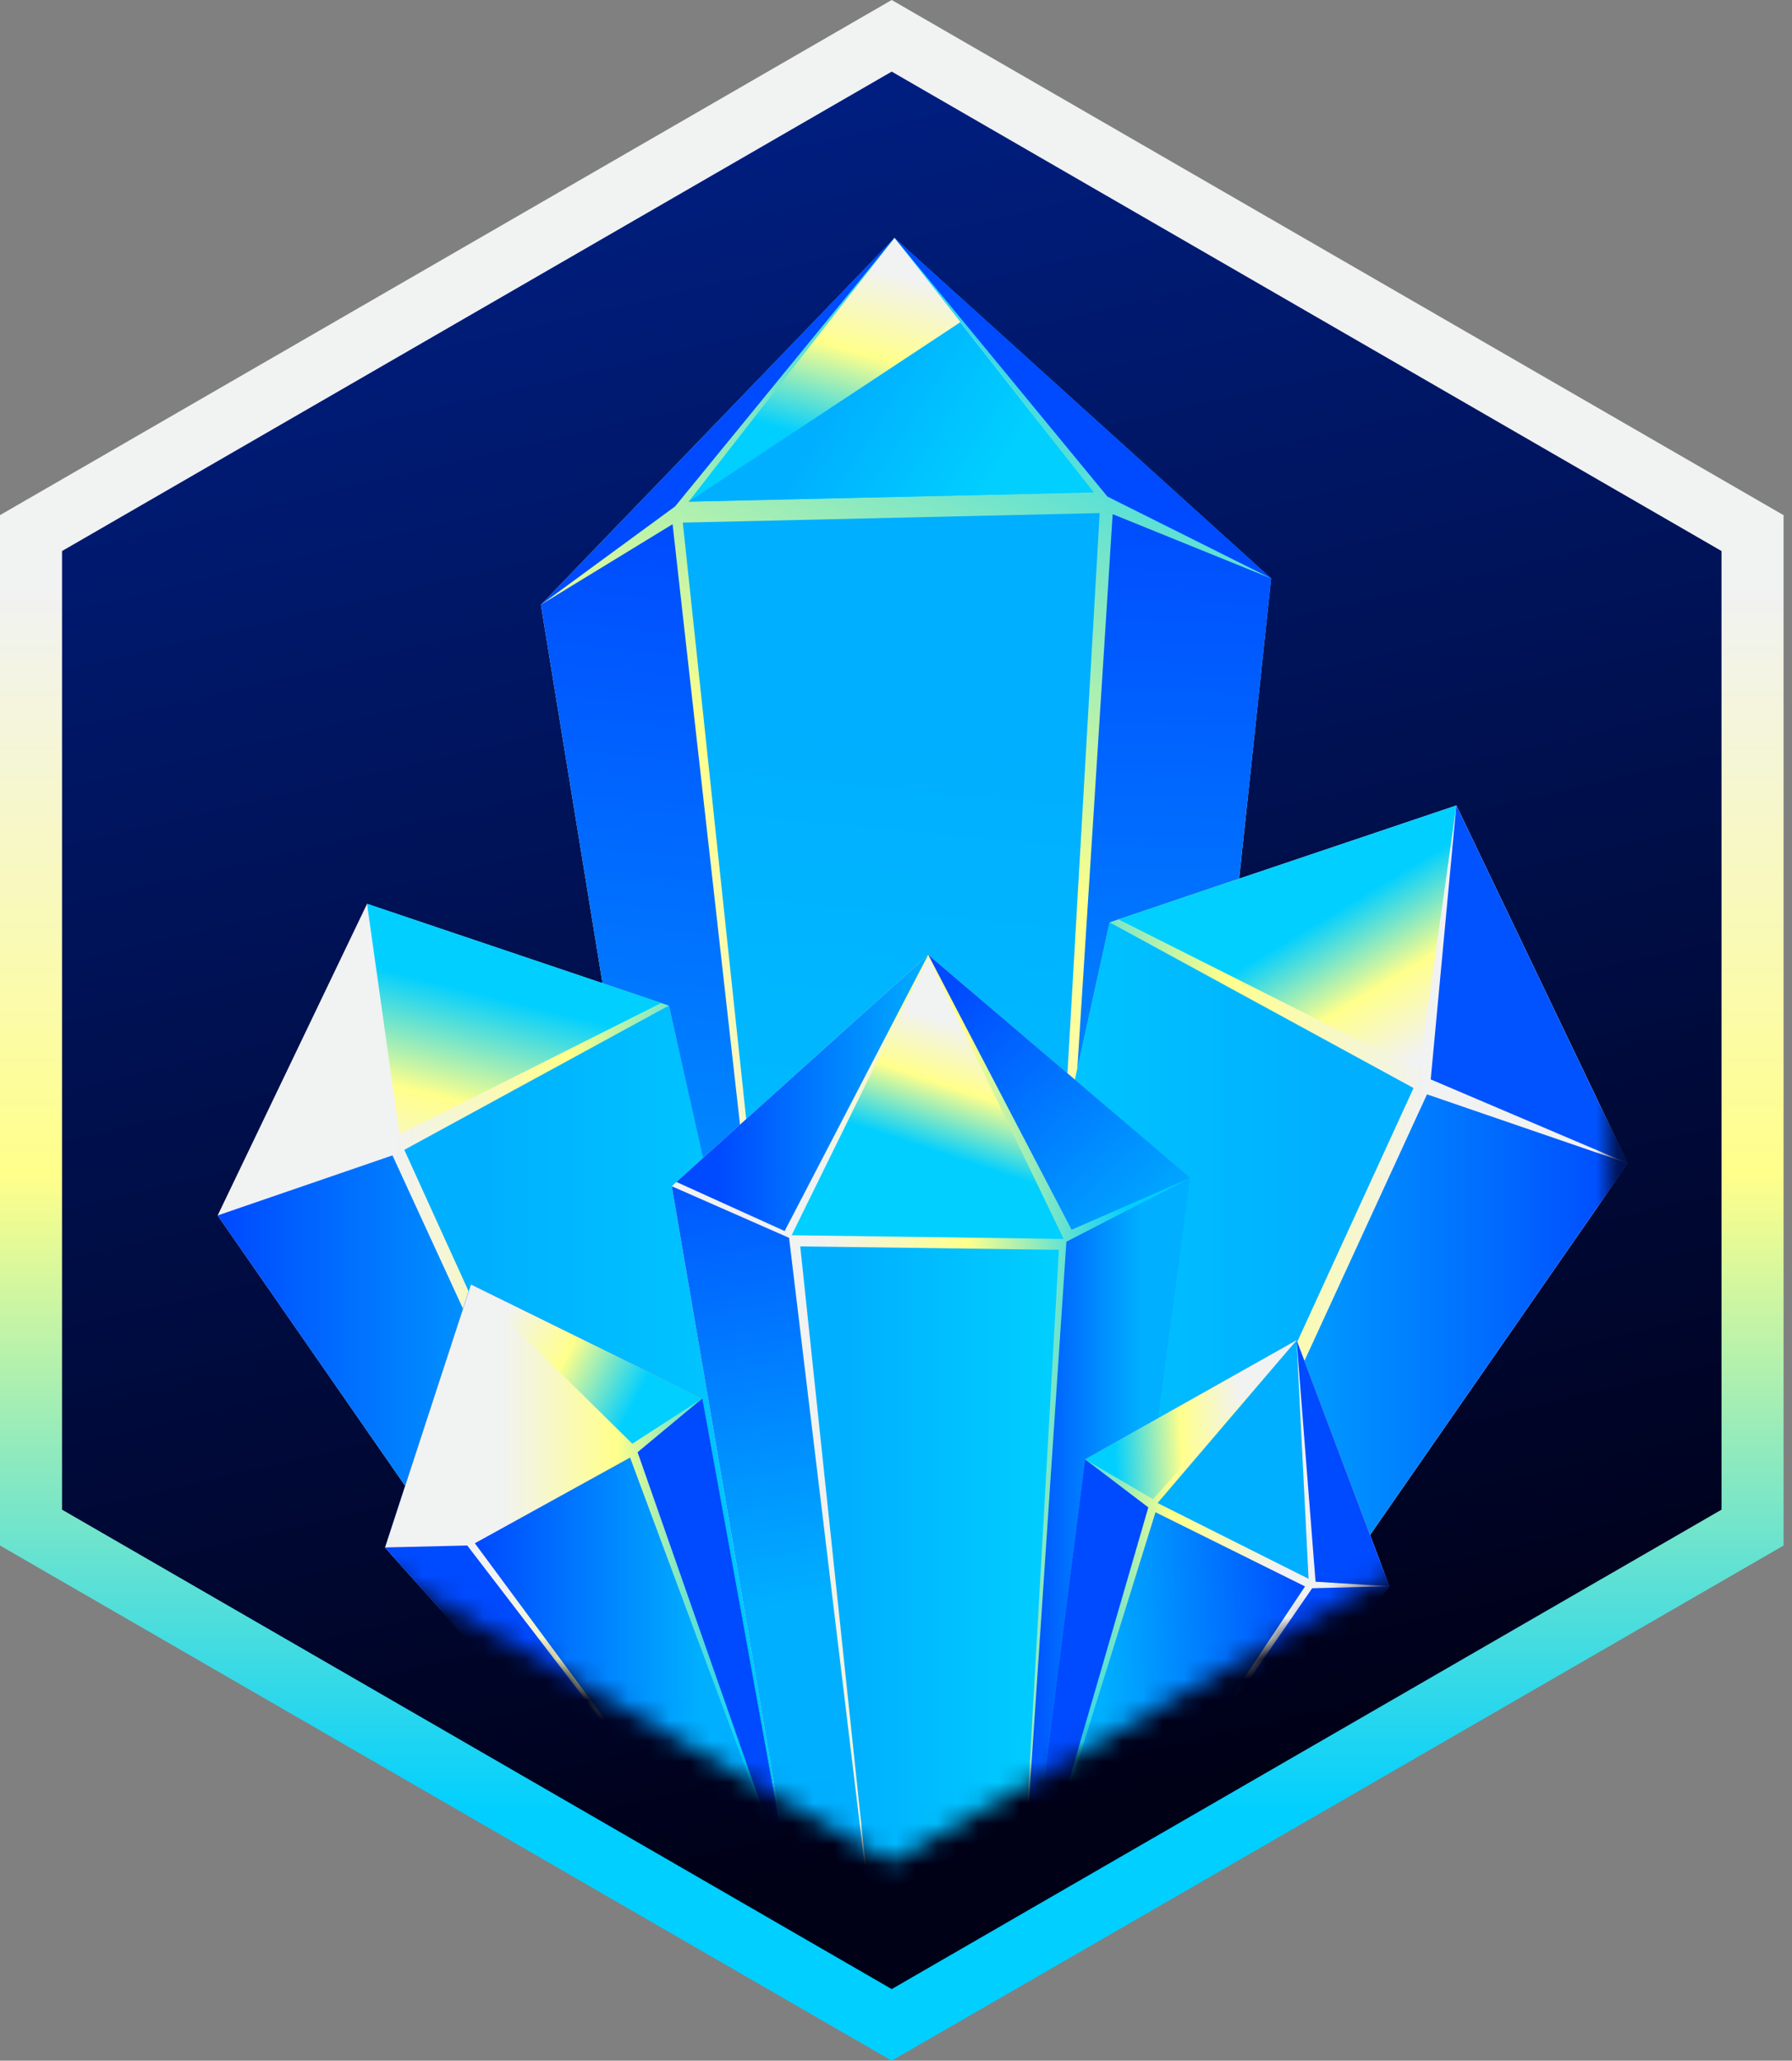 <svg width="87" height="100" viewBox="0 0 87 100" fill="none" xmlns="http://www.w3.org/2000/svg">
<rect x="0" y="0" width="87" height="100" fill="#808080" stroke="none"/>
<path d="M86.591 75.002V25L43.292 0L0 24.998V75L43.292 100L86.591 75.002Z" fill="url(#paint0_linear_1486_20254)"/>
<path d="M83.578 73.26V26.74L43.292 3.475L3.012 26.74V73.26L43.292 96.525L83.578 73.26Z" fill="url(#paint1_linear_1486_20254)"/>
<mask id="mask0_1486_20254" style="mask-type:alpha" maskUnits="userSpaceOnUse" x="8" y="9" width="71" height="82">
<path d="M78.203 70.205V29.828L43.241 9.639L8.285 29.829V70.204L43.241 90.394L78.203 70.204V70.205Z" fill="url(#paint2_linear_1486_20254)"/>
</mask>
<g mask="url(#mask0_1486_20254)">
<path d="M43.428 11.544L26.261 29.35L35.325 85.006L39.774 88.825H49.948L55.515 86.282L61.712 28.074L43.428 11.544Z" fill="url(#paint3_linear_1486_20254)"/>
<path d="M53.388 24.898L33.149 25.361L39.897 88.813H49.71L53.388 24.898Z" fill="url(#paint4_linear_1486_20254)"/>
<path d="M61.712 28.07L54.019 24.951L49.947 88.821L55.514 86.278L61.712 28.072V28.07Z" fill="url(#paint5_linear_1486_20254)"/>
<path d="M43.426 11.539L53.104 23.895L33.433 24.344L43.428 11.539H43.426Z" fill="url(#paint6_linear_1486_20254)"/>
<path d="M46.623 15.636L53.104 23.896L33.433 24.345L46.623 15.636Z" fill="url(#paint7_linear_1486_20254)"/>
<path d="M32.653 25.439L26.259 29.345L35.322 85.002L39.772 88.821L32.653 25.44V25.439Z" fill="url(#paint8_linear_1486_20254)"/>
<path d="M26.261 29.349L32.774 24.576L43.428 11.542L26.261 29.349ZM53.766 24.099L61.712 28.069L43.426 11.539L53.766 24.099Z" fill="#004AFF"/>
<path d="M32.475 48.8L17.82 43.862L10.567 58.983L30.34 87.484L34.861 89.721L40.483 85.107L32.475 48.8Z" fill="url(#paint9_linear_1486_20254)"/>
<path d="M19.629 55.799L35.575 90.861L40.915 86.333L32.474 48.798L19.629 55.799Z" fill="url(#paint10_linear_1486_20254)"/>
<path d="M17.82 43.858L19.395 55.058L32.104 48.671L17.818 43.858H17.82Z" fill="url(#paint11_linear_1486_20254)"/>
<path d="M10.565 58.983L19.054 56.068L34.575 89.799L30.338 87.484L10.565 58.983Z" fill="url(#paint12_linear_1486_20254)"/>
<path d="M53.872 44.758L70.707 39.087L79.031 56.452L56.321 89.182L51.131 91.75L44.682 86.45L53.872 44.758Z" fill="url(#paint13_linear_1486_20254)"/>
<path d="M68.626 52.799L50.813 91.656L44.68 86.45L53.869 44.758L68.626 52.799Z" fill="url(#paint14_linear_1486_20254)"/>
<path d="M70.704 39.087L68.893 51.955L54.3 44.615L70.704 39.087Z" fill="url(#paint15_linear_1486_20254)"/>
<path d="M79.026 56.452L69.46 52.381L70.704 39.087L79.026 56.452Z" fill="#0053FF"/>
<path d="M79.026 56.453L69.279 53.106L51.458 91.844L56.315 89.183L79.026 56.453Z" fill="url(#paint16_linear_1486_20254)"/>
<path d="M45.064 46.334L32.614 57.566L38.434 91.54L42.364 93.705L49.529 93.84L53.183 91.539L57.789 57.164L45.064 46.336V46.334Z" fill="url(#paint17_linear_1486_20254)"/>
<path d="M38.433 59.943L51.639 60.124L45.063 46.469L38.433 59.943Z" fill="url(#paint18_linear_1486_20254)"/>
<path d="M32.614 57.565L38.308 60.069L42.364 93.704L38.434 91.539L32.614 57.565Z" fill="url(#paint19_linear_1486_20254)"/>
<path d="M51.773 60.257L49.528 93.838L53.182 91.538L57.788 57.162L51.773 60.257Z" fill="url(#paint20_linear_1486_20254)"/>
<path d="M52.025 59.675L57.79 57.163L45.065 46.334L52.025 59.675Z" fill="url(#paint21_linear_1486_20254)"/>
<path d="M38.094 59.739L32.842 57.359L45.064 46.334L38.094 59.739Z" fill="url(#paint22_linear_1486_20254)"/>
<path d="M38.851 60.484L51.409 60.65L49.528 93.837L42.362 93.703L38.851 60.484Z" fill="url(#paint23_linear_1486_20254)"/>
<path d="M38.452 91.877L34.098 67.865L22.86 62.336L21.349 66.968L18.695 75.095L32.044 90.082L34.673 91.106L35.185 91.303L38.452 91.877Z" fill="#0053FF"/>
<path d="M34.098 67.865L22.86 62.336L18.695 75.095L32.044 90.082L35.185 91.304L38.452 91.877L34.098 67.865Z" fill="#0053FF"/>
<path d="M22.862 62.337L18.695 75.095L32.044 90.082L35.185 91.304L38.452 91.877L34.098 67.865L22.86 62.336L22.862 62.337Z" fill="url(#paint24_linear_1486_20254)"/>
<path d="M23.053 74.89L35.181 91.302L38.45 91.877L30.59 70.732L23.053 74.891V74.89Z" fill="url(#paint25_linear_1486_20254)"/>
<path d="M34.095 67.865L30.954 70.472L38.45 91.878L34.095 67.865Z" fill="url(#paint26_linear_1486_20254)"/>
<path d="M18.691 75.094L22.685 74.999L35.182 91.301L32.039 90.078L18.691 75.094Z" fill="url(#paint27_linear_1486_20254)"/>
<path d="M22.856 62.336L30.699 70.061L34.094 67.865L22.856 62.336Z" fill="url(#paint28_linear_1486_20254)"/>
<path d="M49.734 93.855L52.679 70.818L62.948 65.039L64.585 69.379L67.452 76.977L55.167 92.326L52.75 93.422L52.285 93.634L49.734 93.855Z" fill="#0053FF"/>
<path d="M52.679 70.818L62.948 65.039L67.452 76.977L55.167 92.326L52.285 93.634L49.734 93.855L52.679 70.818Z" fill="#0053FF"/>
<path d="M62.947 65.039L67.452 76.977L55.167 92.326L52.285 93.634L49.734 93.855L52.679 70.818L62.948 65.039H62.947Z" fill="url(#paint29_linear_1486_20254)"/>
<path d="M63.358 76.983L52.285 93.634L49.734 93.855L56.098 73.385L63.358 76.985V76.983Z" fill="url(#paint30_linear_1486_20254)"/>
<path d="M62.947 65.039L63.53 76.615L56.198 72.938L62.947 65.039Z" fill="#00AFFF"/>
<path d="M52.679 70.819L55.75 73.15L49.734 93.854L52.679 70.819Z" fill="url(#paint31_linear_1486_20254)"/>
<path d="M67.452 76.978L63.705 77.073L52.286 93.635L55.168 92.327L67.454 76.978H67.452Z" fill="url(#paint32_linear_1486_20254)"/>
<path d="M62.947 65.039L67.452 76.979L63.869 76.757L62.949 65.039H62.947Z" fill="url(#paint33_linear_1486_20254)"/>
<path d="M62.95 65.039L55.972 72.749L52.68 70.82L62.95 65.039Z" fill="url(#paint34_linear_1486_20254)"/>
</g>
<defs>
<linearGradient id="paint0_linear_1486_20254" x1="43.295" y1="0.002" x2="43.295" y2="99.998" gradientUnits="userSpaceOnUse">
<stop offset="0.287" stop-color="#F1F2F2"/>
<stop offset="0.57" stop-color="#FFFF8B"/>
<stop offset="0.88" stop-color="#00CFFF"/>
</linearGradient>
<linearGradient id="paint1_linear_1486_20254" x1="23.101" y1="-36.244" x2="52.573" y2="89.594" gradientUnits="userSpaceOnUse">
<stop offset="0.151" stop-color="#00279E"/>
<stop offset="0.986" stop-color="#000017"/>
</linearGradient>
<linearGradient id="paint2_linear_1486_20254" x1="25.718" y1="-24.834" x2="51.298" y2="84.378" gradientUnits="userSpaceOnUse">
<stop offset="0.151" stop-color="#00279E"/>
<stop offset="0.986" stop-color="#000017"/>
</linearGradient>
<linearGradient id="paint3_linear_1486_20254" x1="25.504" y1="90.185" x2="65.658" y2="5.698" gradientUnits="userSpaceOnUse">
<stop offset="0.287" stop-color="#F1F2F2"/>
<stop offset="0.57" stop-color="#FFFF8B"/>
<stop offset="0.88" stop-color="#00CFFF"/>
</linearGradient>
<linearGradient id="paint4_linear_1486_20254" x1="44.719" y1="22.574" x2="37.372" y2="99.628" gradientUnits="userSpaceOnUse">
<stop offset="0.165" stop-color="#00AFFF"/>
<stop offset="0.986" stop-color="#00CFFF"/>
</linearGradient>
<linearGradient id="paint5_linear_1486_20254" x1="56.747" y1="22.677" x2="54.897" y2="94.853" gradientUnits="userSpaceOnUse">
<stop offset="0.01" stop-color="#004AFF"/>
<stop offset="0.708" stop-color="#00AFFF"/>
</linearGradient>
<linearGradient id="paint6_linear_1486_20254" x1="47.252" y1="9.955" x2="43.255" y2="24.166" gradientUnits="userSpaceOnUse">
<stop offset="0.287" stop-color="#F1F2F2"/>
<stop offset="0.57" stop-color="#FFFF8B"/>
<stop offset="0.88" stop-color="#00CFFF"/>
</linearGradient>
<linearGradient id="paint7_linear_1486_20254" x1="38.75" y1="19.174" x2="47.249" y2="24.61" gradientUnits="userSpaceOnUse">
<stop offset="0.165" stop-color="#00AFFF"/>
<stop offset="1" stop-color="#00CFFF"/>
</linearGradient>
<linearGradient id="paint8_linear_1486_20254" x1="36.324" y1="24.346" x2="29.259" y2="98.442" gradientUnits="userSpaceOnUse">
<stop offset="0.01" stop-color="#004AFF"/>
<stop offset="0.708" stop-color="#00AFFF"/>
</linearGradient>
<linearGradient id="paint9_linear_1486_20254" x1="10.566" y1="66.791" x2="40.481" y2="66.791" gradientUnits="userSpaceOnUse">
<stop offset="0.287" stop-color="#F1F2F2"/>
<stop offset="0.57" stop-color="#FFFF8B"/>
<stop offset="0.88" stop-color="#00CFFF"/>
</linearGradient>
<linearGradient id="paint10_linear_1486_20254" x1="19.628" y1="69.83" x2="40.915" y2="69.83" gradientUnits="userSpaceOnUse">
<stop offset="0.165" stop-color="#00AFFF"/>
<stop offset="0.986" stop-color="#00CFFF"/>
</linearGradient>
<linearGradient id="paint11_linear_1486_20254" x1="20.809" y1="63.241" x2="24.918" y2="46.436" gradientUnits="userSpaceOnUse">
<stop offset="0.287" stop-color="#F1F2F2"/>
<stop offset="0.57" stop-color="#FFFF8B"/>
<stop offset="0.88" stop-color="#00CFFF"/>
</linearGradient>
<linearGradient id="paint12_linear_1486_20254" x1="10.564" y1="72.933" x2="34.572" y2="72.933" gradientUnits="userSpaceOnUse">
<stop offset="0.01" stop-color="#004AFF"/>
<stop offset="0.708" stop-color="#00AFFF"/>
</linearGradient>
<linearGradient id="paint13_linear_1486_20254" x1="79.034" y1="65.42" x2="44.68" y2="65.42" gradientUnits="userSpaceOnUse">
<stop offset="0.287" stop-color="#F1F2F2"/>
<stop offset="0.57" stop-color="#FFFF8B"/>
<stop offset="0.88" stop-color="#00CFFF"/>
</linearGradient>
<linearGradient id="paint14_linear_1486_20254" x1="68.624" y1="68.209" x2="44.676" y2="68.209" gradientUnits="userSpaceOnUse">
<stop offset="0.165" stop-color="#00AFFF"/>
<stop offset="0.986" stop-color="#00CFFF"/>
</linearGradient>
<linearGradient id="paint15_linear_1486_20254" x1="70.347" y1="54.933" x2="63.313" y2="43.211" gradientUnits="userSpaceOnUse">
<stop offset="0.287" stop-color="#F1F2F2"/>
<stop offset="0.57" stop-color="#FFFF8B"/>
<stop offset="0.88" stop-color="#00CFFF"/>
</linearGradient>
<linearGradient id="paint16_linear_1486_20254" x1="79.029" y1="72.476" x2="51.461" y2="72.476" gradientUnits="userSpaceOnUse">
<stop offset="0.01" stop-color="#004AFF"/>
<stop offset="0.708" stop-color="#00AFFF"/>
</linearGradient>
<linearGradient id="paint17_linear_1486_20254" x1="32.616" y1="70.086" x2="57.788" y2="70.086" gradientUnits="userSpaceOnUse">
<stop offset="0.287" stop-color="#F1F2F2"/>
<stop offset="0.57" stop-color="#FFFF8B"/>
<stop offset="0.88" stop-color="#00CFFF"/>
</linearGradient>
<linearGradient id="paint18_linear_1486_20254" x1="49.209" y1="47.518" x2="45.919" y2="57.388" gradientUnits="userSpaceOnUse">
<stop offset="0.287" stop-color="#F1F2F2"/>
<stop offset="0.57" stop-color="#FFFF8B"/>
<stop offset="0.88" stop-color="#00CFFF"/>
</linearGradient>
<linearGradient id="paint19_linear_1486_20254" x1="34.573" y1="53.774" x2="40.419" y2="87.682" gradientUnits="userSpaceOnUse">
<stop offset="0.01" stop-color="#004AFF"/>
<stop offset="0.708" stop-color="#00AFFF"/>
</linearGradient>
<linearGradient id="paint20_linear_1486_20254" x1="49.531" y1="75.497" x2="57.787" y2="75.497" gradientUnits="userSpaceOnUse">
<stop offset="0.01" stop-color="#004AFF"/>
<stop offset="0.708" stop-color="#00AFFF"/>
</linearGradient>
<linearGradient id="paint21_linear_1486_20254" x1="43.679" y1="45.985" x2="56.519" y2="60.197" gradientUnits="userSpaceOnUse">
<stop offset="0.165" stop-color="#004AFF"/>
<stop offset="1" stop-color="#00AFFF"/>
</linearGradient>
<linearGradient id="paint22_linear_1486_20254" x1="32.844" y1="53.037" x2="45.066" y2="53.037" gradientUnits="userSpaceOnUse">
<stop offset="0.165" stop-color="#004AFF"/>
<stop offset="1" stop-color="#00AFFF"/>
</linearGradient>
<linearGradient id="paint23_linear_1486_20254" x1="38.852" y1="77.159" x2="51.409" y2="77.159" gradientUnits="userSpaceOnUse">
<stop offset="0.165" stop-color="#00AFFF"/>
<stop offset="0.986" stop-color="#00CFFF"/>
</linearGradient>
<linearGradient id="paint24_linear_1486_20254" x1="18.694" y1="77.107" x2="38.452" y2="77.107" gradientUnits="userSpaceOnUse">
<stop offset="0.287" stop-color="#F1F2F2"/>
<stop offset="0.57" stop-color="#FFFF8B"/>
<stop offset="0.88" stop-color="#00CFFF"/>
</linearGradient>
<linearGradient id="paint25_linear_1486_20254" x1="23.057" y1="81.305" x2="38.449" y2="81.305" gradientUnits="userSpaceOnUse">
<stop offset="0.01" stop-color="#004AFF"/>
<stop offset="0.708" stop-color="#00AFFF"/>
</linearGradient>
<linearGradient id="paint26_linear_1486_20254" x1="30.95" y1="79.868" x2="38.45" y2="79.868" gradientUnits="userSpaceOnUse">
<stop offset="0.308" stop-color="#004AFF"/>
<stop offset="0.777" stop-color="#004AFF"/>
</linearGradient>
<linearGradient id="paint27_linear_1486_20254" x1="20.187" y1="72.037" x2="32.679" y2="92.688" gradientUnits="userSpaceOnUse">
<stop offset="0.308" stop-color="#004AFF"/>
<stop offset="0.777" stop-color="#004AFF"/>
</linearGradient>
<linearGradient id="paint28_linear_1486_20254" x1="20.72" y1="62.92" x2="32.169" y2="68.841" gradientUnits="userSpaceOnUse">
<stop offset="0.287" stop-color="#F1F2F2"/>
<stop offset="0.57" stop-color="#FFFF8B"/>
<stop offset="0.88" stop-color="#00CFFF"/>
</linearGradient>
<linearGradient id="paint29_linear_1486_20254" x1="67.717" y1="78.742" x2="49.207" y2="79.661" gradientUnits="userSpaceOnUse">
<stop offset="0.287" stop-color="#F1F2F2"/>
<stop offset="0.57" stop-color="#FFFF8B"/>
<stop offset="0.88" stop-color="#00CFFF"/>
</linearGradient>
<linearGradient id="paint30_linear_1486_20254" x1="63.823" y1="82.937" x2="49.404" y2="83.653" gradientUnits="userSpaceOnUse">
<stop offset="0.01" stop-color="#004AFF"/>
<stop offset="0.708" stop-color="#00AFFF"/>
</linearGradient>
<linearGradient id="paint31_linear_1486_20254" x1="56.363" y1="81.938" x2="49.337" y2="82.288" gradientUnits="userSpaceOnUse">
<stop offset="0.308" stop-color="#004AFF"/>
<stop offset="0.777" stop-color="#004AFF"/>
</linearGradient>
<linearGradient id="paint32_linear_1486_20254" x1="66.075" y1="73.955" x2="54.898" y2="94.69" gradientUnits="userSpaceOnUse">
<stop offset="0.308" stop-color="#004AFF"/>
<stop offset="0.777" stop-color="#004AFF"/>
</linearGradient>
<linearGradient id="paint33_linear_1486_20254" x1="67.32" y1="70.764" x2="63.414" y2="70.958" gradientUnits="userSpaceOnUse">
<stop offset="0.308" stop-color="#004AFF"/>
<stop offset="0.777" stop-color="#004AFF"/>
</linearGradient>
<linearGradient id="paint34_linear_1486_20254" x1="63.297" y1="68.564" x2="52.77" y2="69.087" gradientUnits="userSpaceOnUse">
<stop offset="0.287" stop-color="#F1F2F2"/>
<stop offset="0.57" stop-color="#FFFF8B"/>
<stop offset="0.88" stop-color="#00CFFF"/>
</linearGradient>
</defs>
</svg>
